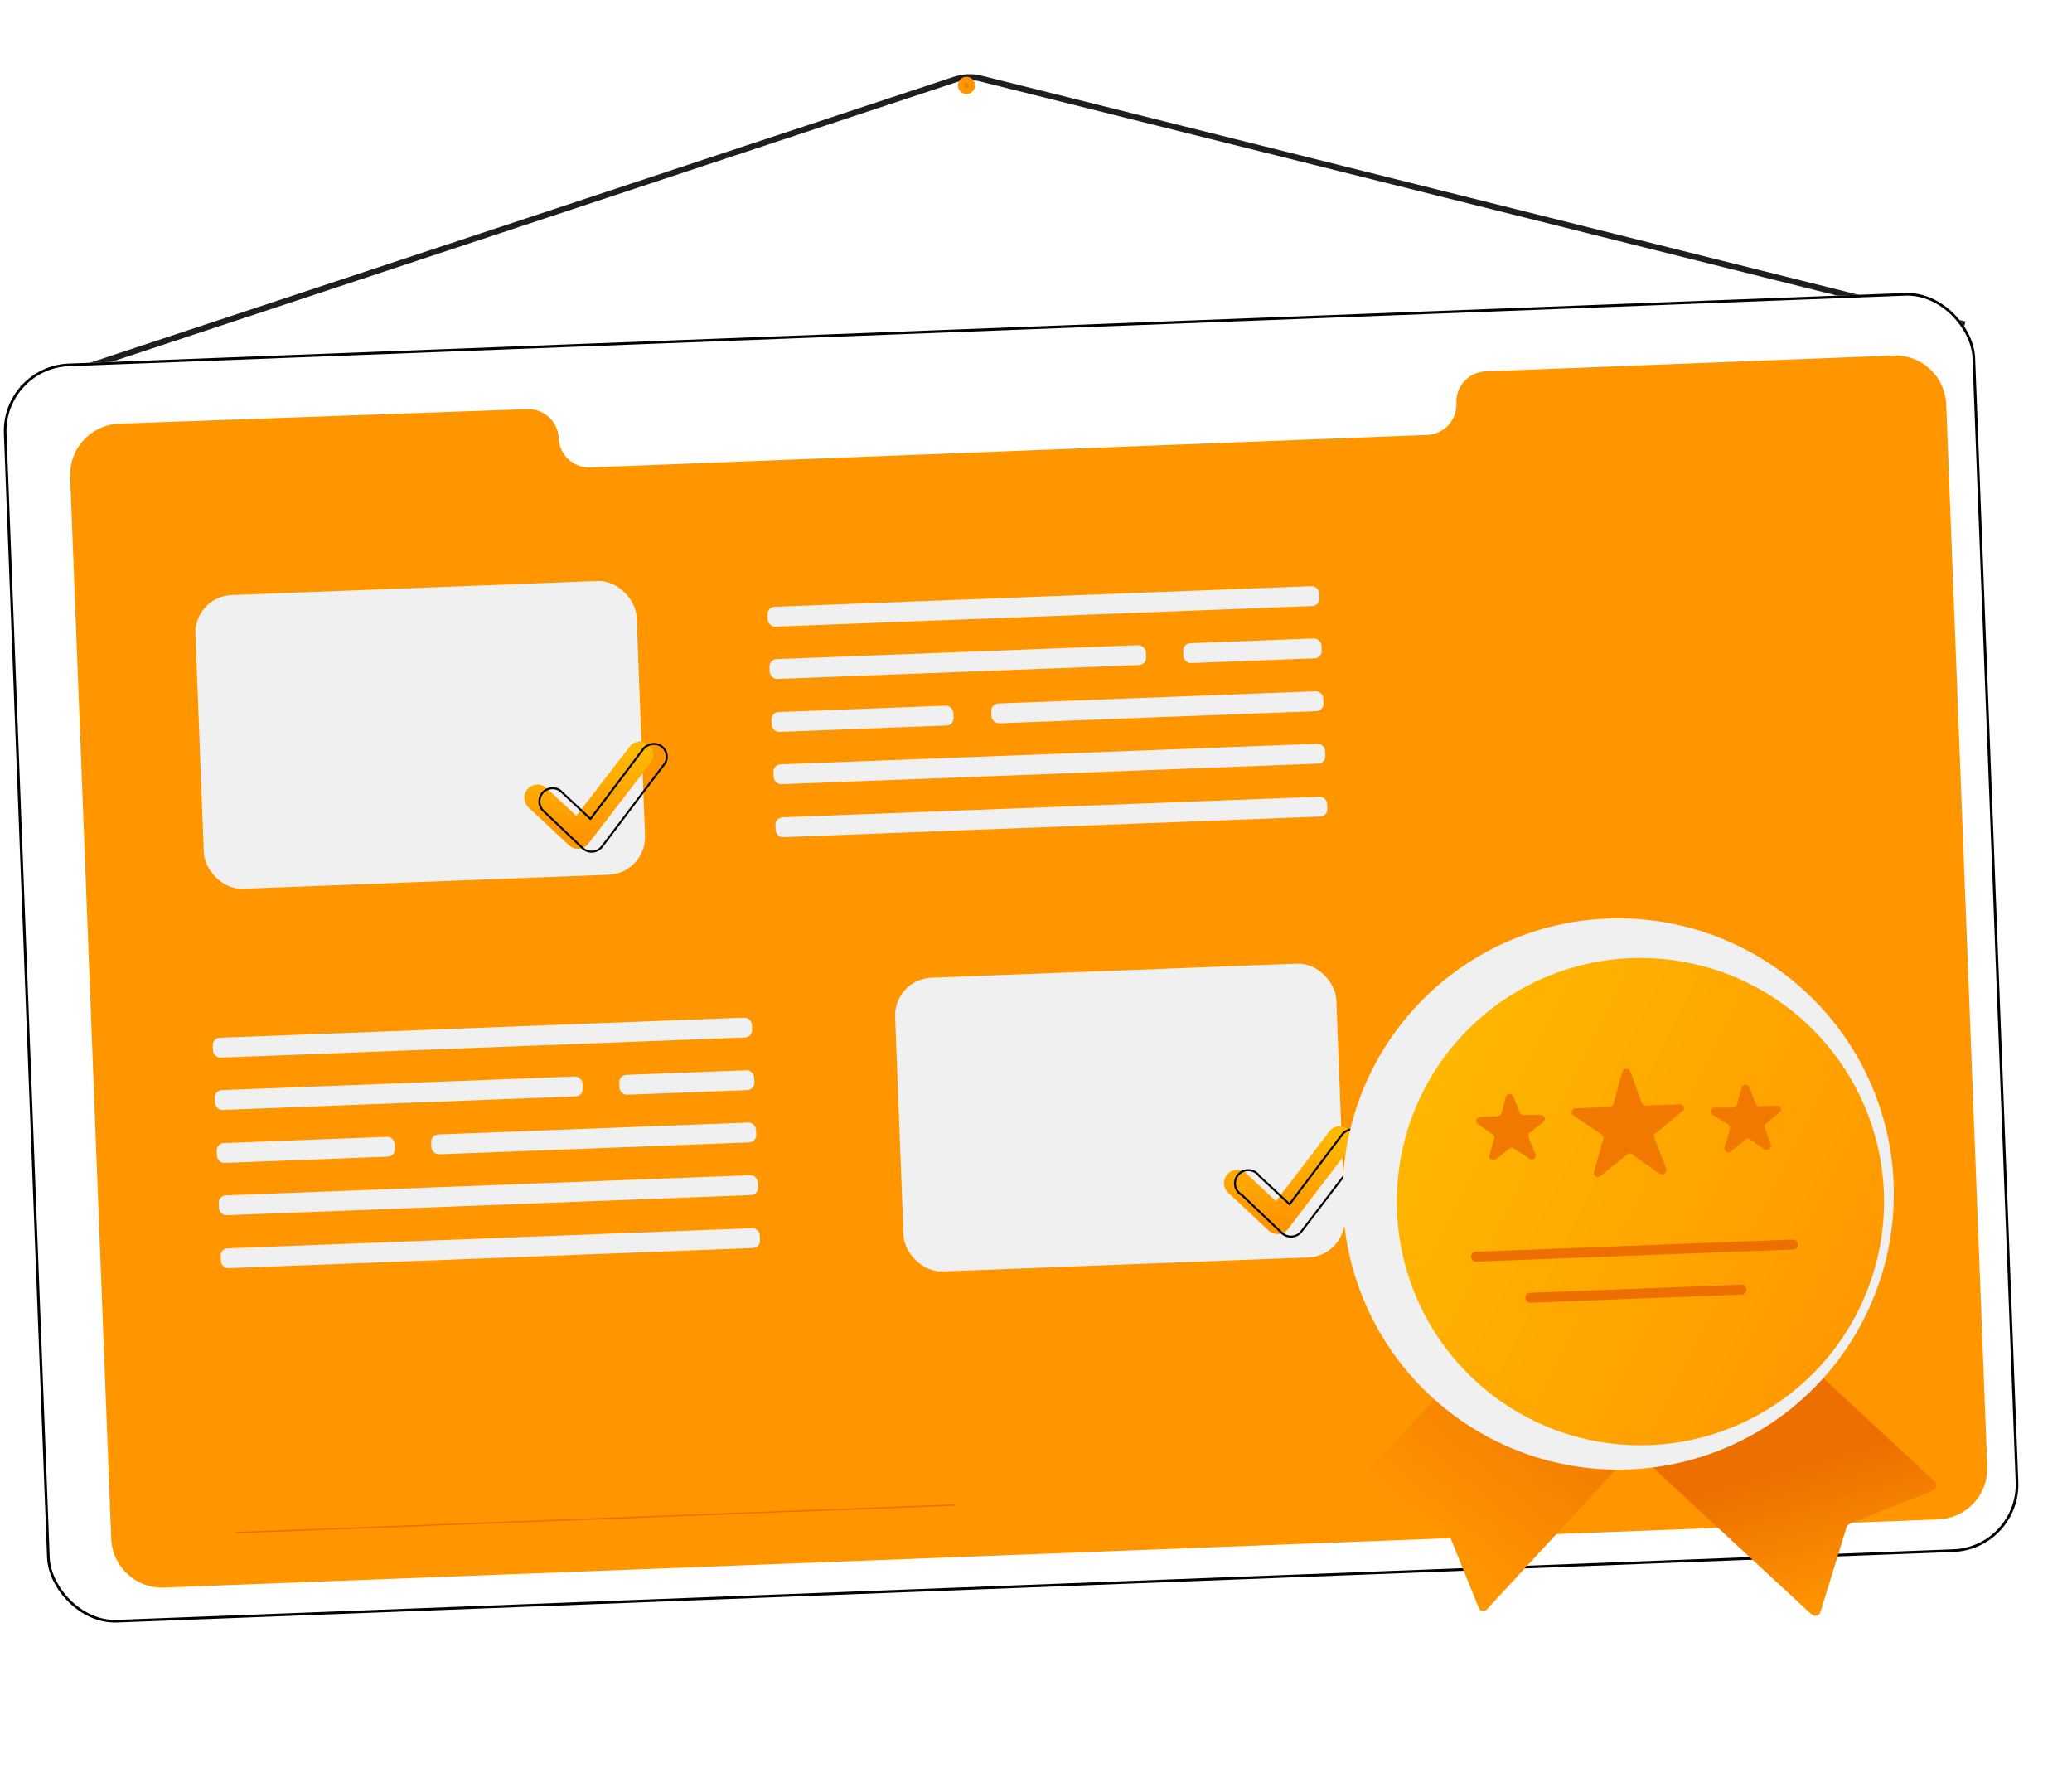 <svg xmlns="http://www.w3.org/2000/svg" fill="none" viewBox="0 0 313 267"><path stroke="#1E1E1E" stroke-width=".9" d="M3.2 58.7 144 12.1c1.4-.5 2.9-.6 4.3-.2L296.8 49"/><g filter="url(#a)"><rect width="298" height="190.3" x="2.8" y="57.9" fill="#fff" rx="10.2" transform="rotate(-2.2 2.8 57.9)"/><rect width="297.6" height="189.9" x="3" y="58.1" stroke="#000" stroke-width=".4" rx="10" transform="rotate(-2.2 3 58)"/></g><path fill="#FF9600" fill-rule="evenodd" d="M84.4 66.2a4.6 4.6 0 0 0-4.8-4.4L18 64a7.7 7.7 0 0 0-7.4 8l6.2 160.4a7.7 7.7 0 0 0 8 7.4l268-10.3a7.7 7.7 0 0 0 7.4-8l-6.2-160.4a7.7 7.7 0 0 0-8-7.4l-61.6 2.4a4.6 4.6 0 0 0-4.4 4.8 4.6 4.6 0 0 1-4.5 4.8L89.2 70.6a4.6 4.6 0 0 1-4.8-4.4Z" clip-rule="evenodd"/><rect width="66.7" height="44.4" x="29.3" y="90.1" fill="#F0F0F0" rx="5.7" transform="rotate(-2.2 29.3 90)"/><rect width="66.7" height="44.4" x="135" y="147.9" fill="#F0F0F0" rx="5.7" transform="rotate(-2.2 135 147.9)"/><rect width="83.4" height="3" x="115.9" y="91.7" fill="#F0F0F0" rx="1.1" transform="rotate(-2.2 115.9 91.7)"/><rect width="83.4" height="3" x="116.8" y="115.5" fill="#F0F0F0" rx="1.1" transform="rotate(-2.2 116.8 115.5)"/><rect width="83.4" height="3" x="117.1" y="123.5" fill="#F0F0F0" rx="1.1" transform="rotate(-2.2 117.1 123.5)"/><rect width="27.5" height="3" x="116.5" y="107.6" fill="#F0F0F0" rx="1.1" transform="rotate(-2.2 116.5 107.6)"/><rect width="50.2" height="3" x="149.7" y="106.3" fill="#F0F0F0" rx="1.1" transform="rotate(-2.2 149.7 106.3)"/><rect width="56.9" height="3" x="116.2" y="99.6" fill="#F0F0F0" rx="1.1" transform="rotate(-2.2 116.2 99.6)"/><rect width="20.9" height="3" x="178.7" y="97.2" fill="#F0F0F0" rx="1.1" transform="rotate(-2.2 178.7 97.2)"/><rect width="81.5" height="3" x="32.1" y="156.8" fill="#F0F0F0" rx="1.1" transform="rotate(-2.2 32 156.8)"/><rect width="81.5" height="3" x="33" y="180.6" fill="#F0F0F0" rx="1.1" transform="rotate(-2.2 33 180.6)"/><rect width="81.5" height="3" x="33.3" y="188.6" fill="#F0F0F0" rx="1.1" transform="rotate(-2.2 33.3 188.6)"/><rect width="108.7" height=".2" x="35.6" y="231.4" fill="#ED6F00" rx=".1" transform="rotate(-2.2 35.6 231.4)"/><rect width="26.9" height="3" x="32.7" y="172.7" fill="#F0F0F0" rx="1.1" transform="rotate(-2.2 32.7 172.7)"/><rect width="49.1" height="3" x="65.1" y="171.4" fill="#F0F0F0" rx="1.1" transform="rotate(-2.2 65.1 171.4)"/><rect width="55.6" height="3" x="32.4" y="164.7" fill="#F0F0F0" rx="1.1" transform="rotate(-2.2 32.4 164.7)"/><rect width="20.4" height="3" x="93.5" y="162.4" fill="#F0F0F0" rx="1.1" transform="rotate(-2.2 93.5 162.4)"/><path stroke="url(#b)" stroke-linecap="round" stroke-linejoin="round" stroke-width="4" d="m186.9 178.7 6.1 5.7 9.4-12.3"/><path stroke="url(#c)" stroke-linecap="round" stroke-linejoin="round" stroke-width="4" d="m81.2 120.5 6.1 5.7 9.4-12.2"/><path stroke="#000" stroke-linecap="round" stroke-linejoin="round" stroke-width=".3" d="M205.7 171c.8.6 1 1.9.3 2.7l-9.4 12.3a2 2 0 0 1-3 .2l-6-5.7a2 2 0 1 1 2.6-2.9l4.6 4.3 8-10.6c.7-.8 2-1 2.8-.3ZM100 112.8c.8.6 1 1.9.3 2.7L91 127.8a2 2 0 0 1-3 .3l-6-5.7a2 2 0 0 1 2.6-3l4.6 4.3 8-10.6c.7-.8 2-1 2.8-.3Z" clip-rule="evenodd"/><g filter="url(#d)"><g filter="url(#e)"><path fill="url(#f)" d="M229.8 251.7c-.4.4-1 .3-1.2-.2l-5.1-12.6c-.1-.2-.3-.4-.5-.4l-13-4.1a.8.8 0 0 1-.3-1.3l31.5-34c.3-.2.7-.3 1 0l19 17.6c.3.3.4.8 0 1l-31.4 34Z"/></g><path fill="url(#g)" d="M279 249.9c.3.3 1 .2 1.2-.4l4-13 .5-.4 12.6-5c.5-.3.6-1 .2-1.3l-34-31.5a.8.8 0 0 0-1 0l-17.6 19c-.3.3-.2.8 0 1.1l34 31.5Z"/><g filter="url(#h)"><path fill="#F0F0F0" d="M292.7 195.7a41.6 41.6 0 1 0-81.7-16.1 41.6 41.6 0 0 0 81.7 16.1Z"/></g><path fill="url(#i)" d="M253.2 224.3a36.8 36.8 0 1 0-2.9-73.5 36.8 36.8 0 0 0 2.9 73.5Z"/><path fill="#F17900" d="M250.3 167.9c.2-.6 1-.7 1.2 0l1.7 4.7c.1.2.4.4.6.4l5.2-.2c.5 0 .8.7.4 1l-4 3.3c-.3.1-.4.4-.3.7l1.8 4.7c.2.6-.4 1.1-1 .8l-4.1-2.9a.6.6 0 0 0-.8 0l-4 3.2a.6.6 0 0 1-1-.6l1.4-5c.1-.2 0-.5-.2-.6l-4.3-2.9a.6.6 0 0 1 .4-1.1l5-.2c.3 0 .6-.2.6-.4l1.4-5ZM268.3 170.3c.2-.6 1-.6 1.2 0l.9 2.4c.1.2.3.4.6.4l2.6-.1c.6 0 .9.7.4 1l-2 1.7c-.3.2-.3.4-.2.7l.9 2.4c.2.6-.5 1.1-1 .8l-2.1-1.5a.6.6 0 0 0-.7 0l-2.1 1.7a.6.6 0 0 1-1-.7l.7-2.5c.1-.3 0-.5-.2-.7l-2.2-1.4a.6.6 0 0 1 .3-1.2h2.6c.3 0 .5-.3.6-.5l.7-2.5ZM233.8 171.6a.6.6 0 0 0-1.1 0l-.7 2.6c-.1.2-.3.4-.6.4l-2.6.1c-.6 0-.8.8-.3 1.1l2.1 1.5c.3.1.4.4.3.7l-.7 2.5c-.2.5.5 1 1 .6l2-1.6c.2-.2.5-.2.7 0l2.2 1.4a.6.6 0 0 0 1-.7l-1-2.4c0-.3 0-.6.2-.7l2-1.6a.6.6 0 0 0-.3-1.1h-2.6a.6.6 0 0 1-.6-.3l-1-2.5Z"/><rect width="33.4" height="1.5" x="235.6" y="201.3" fill="#ED6F00" rx=".7" transform="rotate(-2.2 235.6 201.3)"/><rect width="49.4" height="1.5" x="227.4" y="195.1" fill="#ED6F00" rx=".7" transform="rotate(-2.2 227.4 195.1)"/></g><circle cx="146" cy="12.9" r="1.3" fill="#FF9600"/><circle cx="146" cy="12.9" r=".4" fill="#E78800"/><defs><linearGradient id="b" x1="194.5" x2="195" y1="172.5" y2="184.3" gradientUnits="userSpaceOnUse"><stop stop-color="#FFB700"/><stop offset="1" stop-color="#FF9600"/></linearGradient><linearGradient id="c" x1="88.8" x2="89.3" y1="114.3" y2="126.1" gradientUnits="userSpaceOnUse"><stop stop-color="#FFB700"/><stop offset="1" stop-color="#FF9600"/></linearGradient><linearGradient id="f" x1="222.2" x2="248.5" y1="242.5" y2="211.5" gradientUnits="userSpaceOnUse"><stop stop-color="#FF9600"/><stop offset="1" stop-color="#ED6F00"/></linearGradient><linearGradient id="g" x1="283" x2="275.3" y1="249" y2="221.8" gradientUnits="userSpaceOnUse"><stop stop-color="#FF9600"/><stop offset=".8" stop-color="#ED6F00"/></linearGradient><linearGradient id="i" x1="292.7" x2="220.3" y1="203.9" y2="167.7" gradientUnits="userSpaceOnUse"><stop stop-color="#FF9600"/><stop offset="1" stop-color="#FFB700"/></linearGradient><filter id="a" width="306.9" height="203.4" x=".6" y="44.2" color-interpolation-filters="sRGB" filterUnits="userSpaceOnUse"><feFlood flood-opacity="0" result="BackgroundImageFix"/><feColorMatrix in="SourceAlpha" result="hardAlpha" values="0 0 0 0 0 0 0 0 0 0 0 0 0 0 0 0 0 0 127 0"/><feOffset dx="-2.6" dy="-2.6"/><feComposite in2="hardAlpha" operator="out"/><feColorMatrix values="0 0 0 0 0.929 0 0 0 0 0.435 0 0 0 0 0 0 0 0 1 0"/><feBlend in2="BackgroundImageFix" result="effect1_dropShadow_1_1432"/><feBlend in="SourceGraphic" in2="effect1_dropShadow_1_1432" result="shape"/></filter><filter id="d" width="128.8" height="146.5" x="184.1" y="119.7" color-interpolation-filters="sRGB" filterUnits="userSpaceOnUse"><feFlood flood-opacity="0" result="BackgroundImageFix"/><feColorMatrix in="SourceAlpha" result="hardAlpha" values="0 0 0 0 0 0 0 0 0 0 0 0 0 0 0 0 0 0 127 0"/><feOffset dx="-5.2" dy="-6"/><feGaussianBlur stdDeviation="10.1"/><feComposite in2="hardAlpha" operator="out"/><feColorMatrix values="0 0 0 0 0.242 0 0 0 0 0.113 0 0 0 0 0 0 0 0 0.08 0"/><feBlend in2="BackgroundImageFix" mode="plus-darker" result="effect1_dropShadow_1_1432"/><feBlend in="SourceGraphic" in2="effect1_dropShadow_1_1432" result="shape"/></filter><filter id="e" width="51.9" height="55.6" x="209.5" y="196.3" color-interpolation-filters="sRGB" filterUnits="userSpaceOnUse"><feFlood flood-opacity="0" result="BackgroundImageFix"/><feColorMatrix in="SourceAlpha" result="hardAlpha" values="0 0 0 0 0 0 0 0 0 0 0 0 0 0 0 0 0 0 127 0"/><feOffset dy="-2.6"/><feComposite in2="hardAlpha" operator="out"/><feColorMatrix values="0 0 0 0 0.929 0 0 0 0 0.435 0 0 0 0 0 0 0 0 1 0"/><feBlend in2="BackgroundImageFix" result="effect1_dropShadow_1_1432"/><feBlend in="SourceGraphic" in2="effect1_dropShadow_1_1432" result="shape"/></filter><filter id="h" width="85.4" height="84.6" x="208" y="144.7" color-interpolation-filters="sRGB" filterUnits="userSpaceOnUse"><feFlood flood-opacity="0" result="BackgroundImageFix"/><feColorMatrix in="SourceAlpha" result="hardAlpha" values="0 0 0 0 0 0 0 0 0 0 0 0 0 0 0 0 0 0 127 0"/><feOffset dx="-2.2" dy="-1.3"/><feComposite in2="hardAlpha" operator="out"/><feColorMatrix values="0 0 0 0 0.929 0 0 0 0 0.435 0 0 0 0 0 0 0 0 1 0"/><feBlend in2="BackgroundImageFix" result="effect1_dropShadow_1_1432"/><feBlend in="SourceGraphic" in2="effect1_dropShadow_1_1432" result="shape"/></filter></defs></svg>